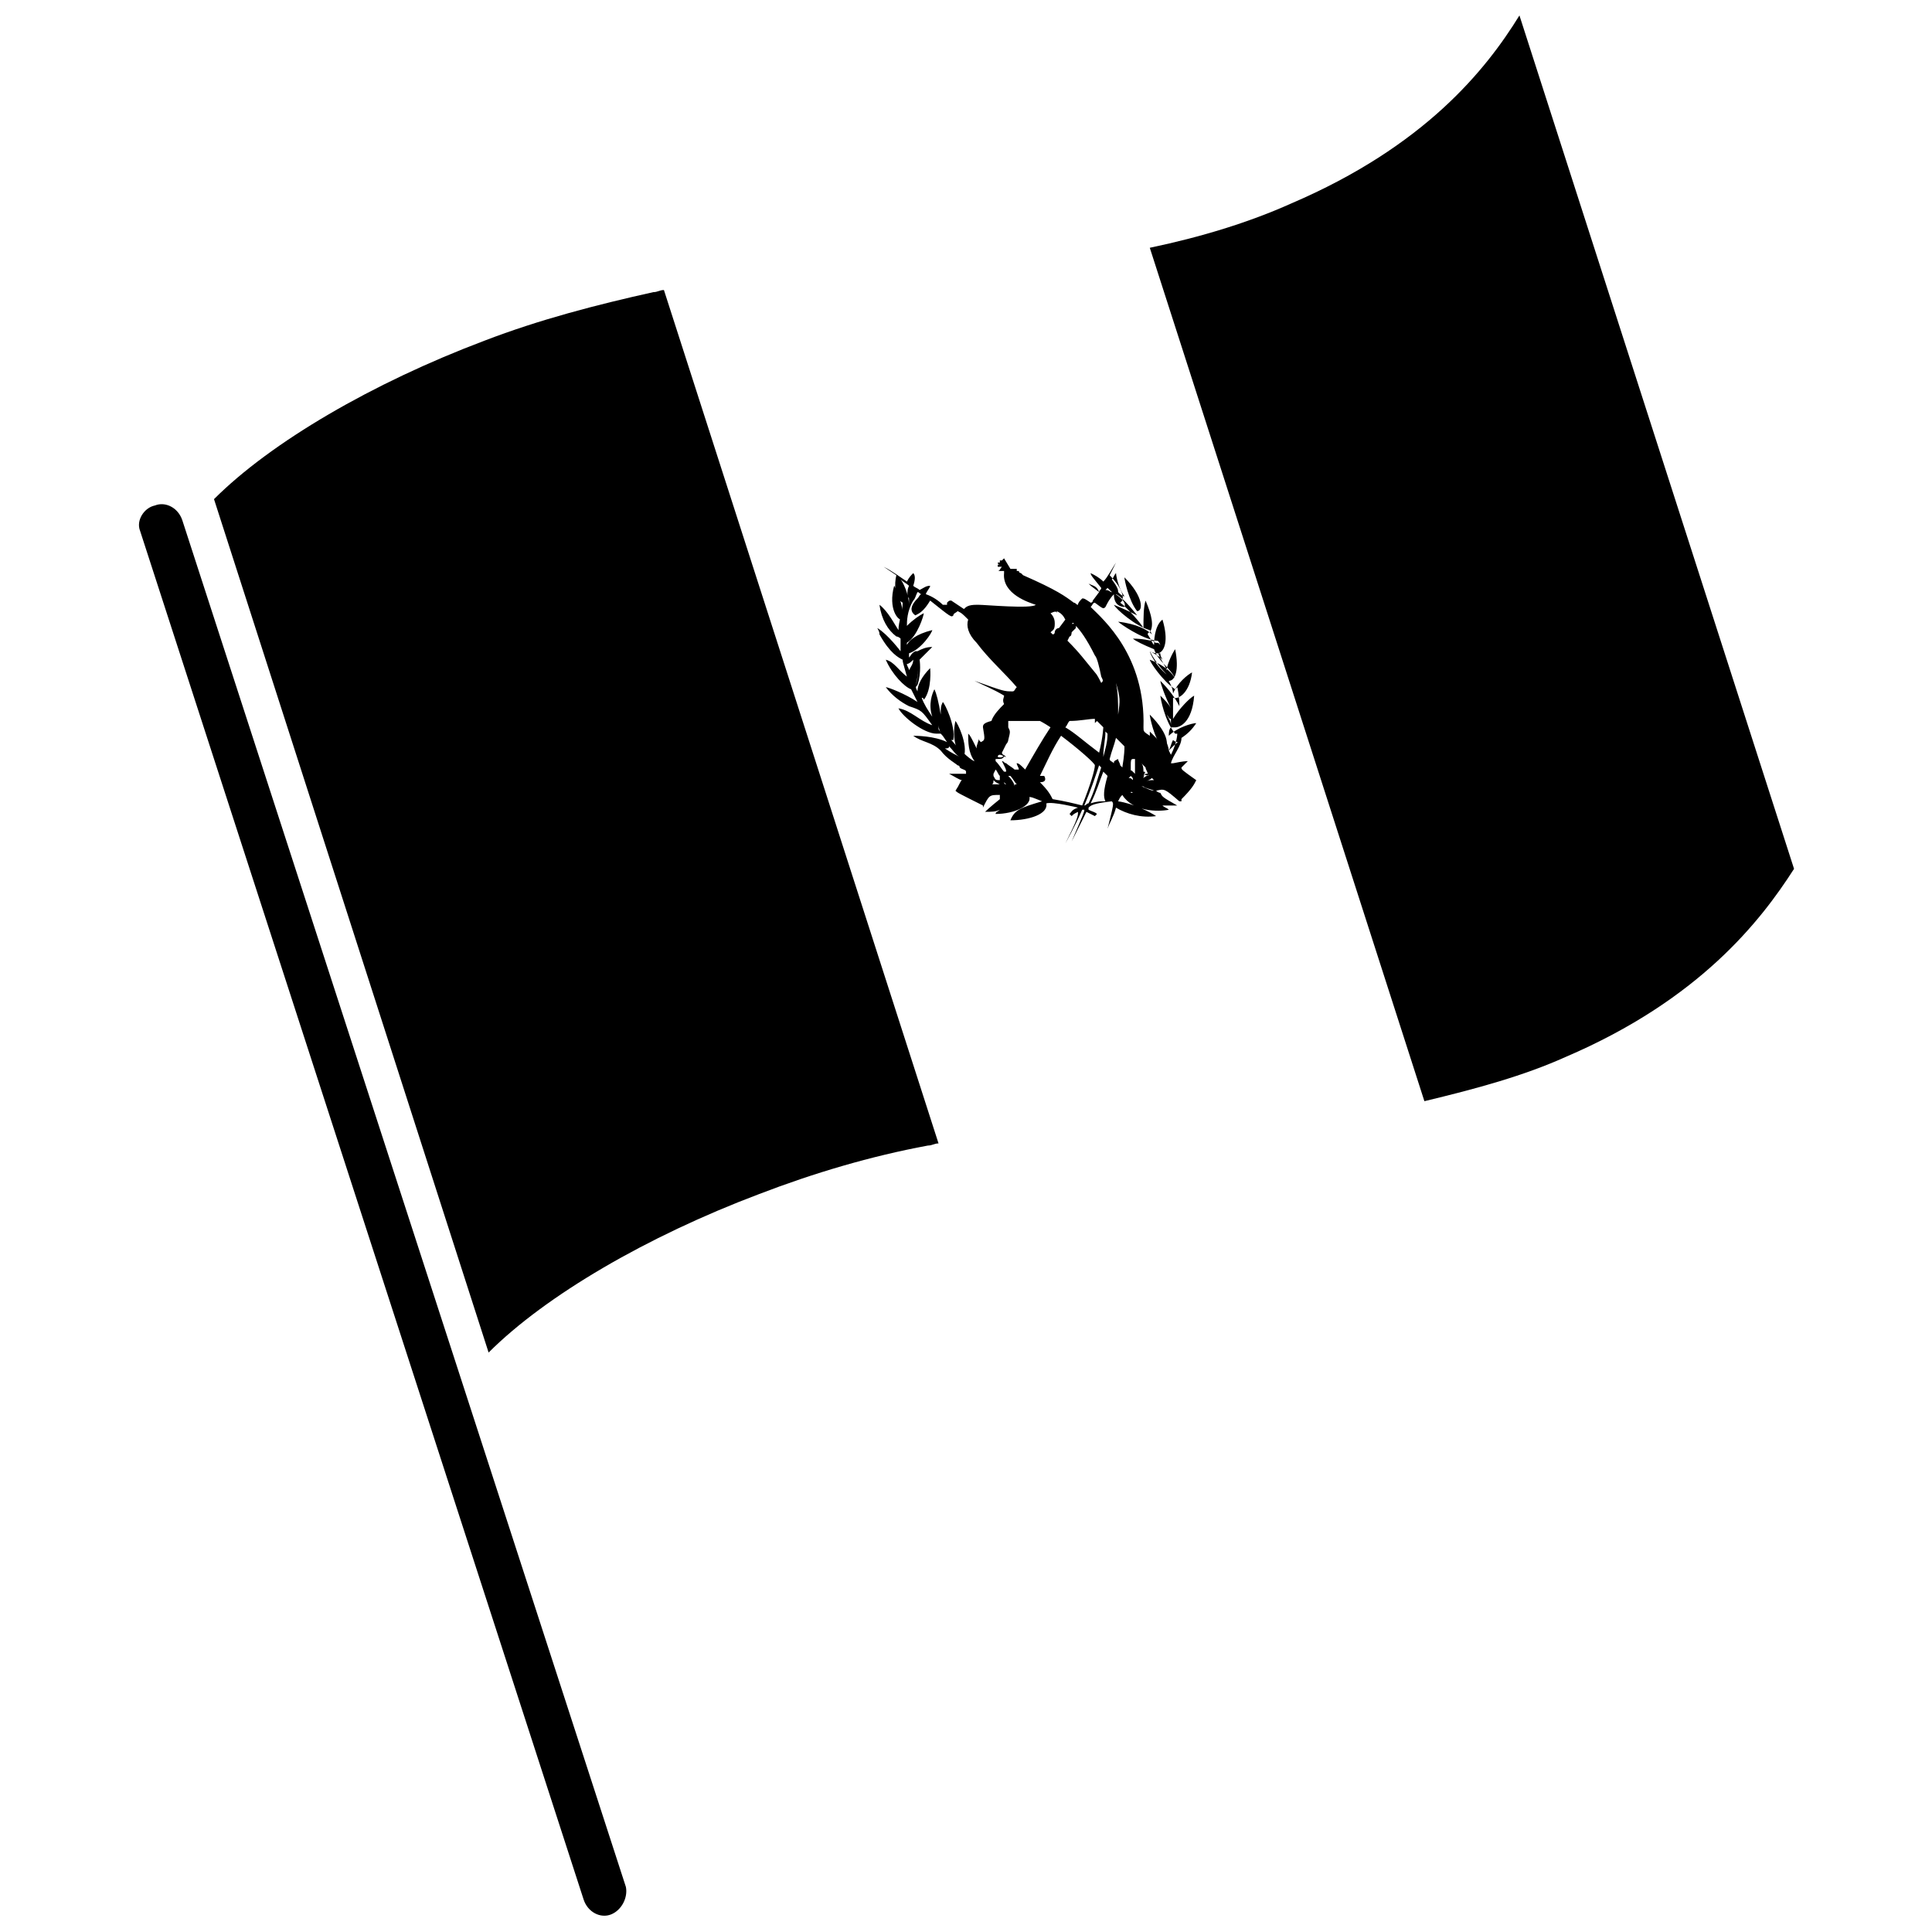 <?xml version="1.0" encoding="UTF-8"?>
<!-- Uploaded to: ICON Repo, www.svgrepo.com, Generator: ICON Repo Mixer Tools -->
<svg width="800px" height="800px" version="1.1" viewBox="144 144 512 512" xmlns="http://www.w3.org/2000/svg">
 <defs>
  <clipPath id="b">
   <path d="m180 277h130v374.9h-130z"/>
  </clipPath>
  <clipPath id="a">
   <path d="m448 148.09h172v287.91h-172z"/>
  </clipPath>
 </defs>
 <g clip-path="url(#b)">
  <path d="m305.95 651.34c-2.801 1.121-6.156-0.559-7.277-3.918l-117.55-362.74c-1.121-2.801 1.121-6.156 3.918-6.719 2.801-1.121 6.156 0.559 7.277 3.918l117.55 362.18c0.562 2.797-1.117 6.156-3.918 7.277z"/>
 </g>
 <path d="m392.72 447.02c-1.121 0-1.68 0.559-2.801 0.559-15.113 2.801-30.23 7.277-44.781 12.875-29.668 11.195-56.539 26.871-71.652 41.984l-72.773-226.16c15.113-15.113 41.984-30.789 71.652-41.984 14.555-5.598 29.668-9.516 44.781-12.875 1.121 0 1.68-0.559 2.801-0.559l72.773 226.16"/>
 <g clip-path="url(#a)">
  <path d="m619.44 374.25c-8.957 13.996-25.191 34.707-60.457 49.82-11.195 5.039-23.512 8.398-37.504 11.754l-72.773-226.16c13.434-2.801 26.309-6.719 37.504-11.754 35.266-15.113 51.5-35.266 60.457-49.82l72.773 226.16"/>
 </g>
 <path d="m380.96 299.24c-1.68 6.156 1.121 9.516 2.238 8.957 0.562-2.801-1.676-8.398-2.238-8.957"/>
 <path d="m397.2 335.06c-1.121 5.039 0.559 8.957 2.238 9.516 1.121-3.356-1.68-8.957-2.238-9.516"/>
 <path d="m441.98 297c0 0.559 1.121 6.156 3.359 8.957 1.676 0 1.676-3.918-3.359-8.957"/>
 <path d="m448.7 333.38c0 0.559 1.121 6.156 3.359 8.957 1.68 0 2.238-3.359-3.359-8.957"/>
 <path d="m431.91 358.02m12.316-3.918h-1.121 0.559c0-0.562 0.562 0 0.562 0m-1.68-1.121m7.277 0.559c-1.121 0-2.801-1.121-3.359-1.121h0.559c0.562 0.562 1.68 0.562 2.801 1.121m-39.188-0.559s0.562 0 0 0c0.562 0 0 0 0 0m0-1.121c-0.559 0-0.559 0 0 0-0.559-0.559-0.559-0.559 0 0-0.559 0-0.559-0.559-0.559-0.559l0.559 0.559m36.949-0.559c0.559-0.559 1.121-0.559 1.68-1.121l0.559 0.559c-1.121 0.004-1.68 0.004-2.238 0.562m-38.625 0.559h-2.238c0.559 0 0.559-0.559 0.559-1.121 0.559 0.562 0.559 0.562 1.68 1.121m35.266-1.117c-0.559-0.559-0.559-0.559-1.121-0.559l0.559-0.559c0.562 0.555 0.562 0.555 0.562 1.117m3.359-1.68h1.121c-0.559 0.559-1.121 0.559-1.68 1.121-0.004-0.004-0.004-0.562 0.559-1.121-0.562 0-0.562 0 0 0m-34.707 3.359c0-0.559-0.559-1.68-1.68-2.801h0.559c0.559 0.559 1.121 1.68 1.68 2.238-0.559 0-0.559 0-0.559 0.562m20.152 4.477c1.68-3.359 2.238-5.598 3.359-8.398 0.559 0.559 0.559 0.559 1.121 1.121-1.121 3.918-1.121 5.598-0.559 6.719-1.125 0-2.242 0-3.922 0.559m-25.75-7.277v-0.559l0.559-1.121c0.559 0.559 0.559 1.121 1.121 1.68v1.121c-1.121 0-1.121 0-1.68-1.121v0m24.07 7.836c1.68-3.918 2.801-7.277 3.918-10.637l0.559 0.559c-1.121 3.359-1.68 6.156-3.359 9.516-0.559 0.004-0.559 0.562-1.117 0.562m15.672-8.957c0-0.559 0-1.68-0.559-2.238l1.117 1.117c0 0.559 0.559 1.121 0.559 1.68h0.559l-0.559 0.559s-0.559-0.559-1.121 0c0.566-1.117 0.566-1.117 0.004-1.117m-3.359 0v0-1.121-0.559c0-1.121 0-1.68 0.559-1.68h0.559v3.918c-1.117-1.117-1.117-1.117-1.117-0.559m0.562-3.918c-0.562 0-0.562 0 0 0v-0.559c-0.562 0 0 0 0 0.559v0 0 0m-45.902 0c-1.121-0.559-2.238-1.121-3.918-2.238 0.559 0 1.121 0 1.121-0.559 1.117 1.117 1.676 2.238 2.797 2.797m55.418-1.68c0.559-1.121 0.559-1.68 1.121-2.801 0.559 0.559 1.121 0.559 1.68 0.559 0-0.555-1.121 0.566-2.801 2.242m-14.555 3.359c-0.559-0.559-1.121-0.559-1.121-1.121 0.559-2.238 1.121-3.359 1.68-5.598 1.121 1.121 2.238 2.238 2.238 2.238v0.559s0 1.68-0.559 5.039l-0.559-0.559c0-0.559-0.559-1.121-0.559-1.68-1.121 0.562-1.121 0.562-1.121 1.121m-8.398 11.195c-2.238-0.559-4.477-1.121-7.836-1.68-0.559-1.121-1.121-2.238-3.359-4.477 2.238 0 1.121-1.68 1.121-1.68h-1.121c1.68-3.359 3.359-7.277 5.598-10.637 4.477 3.359 8.957 7.277 8.957 7.836 0 1.121-1.117 5.039-3.359 10.637m5.598-12.875v0c0-2.801 0.559-4.477 0.559-6.719l0.559 0.559c0.004 2.242-0.555 3.922-1.117 6.16m17.914-8.395c0-1.121-0.559-1.68-1.121-2.801 0.559 0.559 0.559 1.121 1.121 1.121v1.68m-61.574 1.117v-1.121c0 1.121 0.559 1.68 0.559 2.801 0-1.117-0.559-1.68-0.559-1.68m31.348-2.238m-13.438 9.516s-0.559 0 0 0c-0.559-0.559-1.117-0.559-1.117-1.117l1.117-2.242c0.559-0.559 0.559-1.121 0.559-1.121 0.559-2.238 0.559-2.238 0-3.359v-1.68h0.559 0.559 7.277s1.121 0.559 2.801 1.68c-2.238 3.359-4.477 7.277-6.719 11.195-1.121-1.121-1.68-1.68-2.238-1.68 0 0.559 0.559 1.121 0.559 1.68h-1.121c-0.559-0.559-1.68-1.121-2.238-1.68-0.559 0-0.559-0.559-1.121-0.559 1.121 2.238 1.121 2.238 1.121 2.801h-0.559c-0.559-0.559-1.121-1.68-2.238-2.801v-0.559c1.68 0 1.68 0 2.238-0.559 0-0.559 0.559-1.121-0.559-2.238 1.68 1.68 0 2.801-1.121 2.238 0 0 0-0.559 0.559-0.559 0.566 0 1.125 0.559 1.684 0.559m24.633-1.117c-4.477-3.359-6.156-5.039-8.957-6.719 0.559-0.559 0.559-1.121 1.121-1.68 2.801 0 5.039-0.559 6.719-0.559v0.559 0.559l0.559-0.559 1.68 1.68c-0.004-0.559-0.004 2.238-1.121 6.719m2.797-11.758v-5.039 5.039m2.242 1.68v0c0-3.359 0-5.598-0.559-8.398 1.117 3.922 1.117 4.481 0.559 8.398m12.875-10.637c-2.801-2.238-4.477-5.598-4.477-6.156 0.559 1.121 2.234 3.918 4.477 6.156m-66.617 2.801c1.121-2.801 0.559-5.598 0.559-6.156 0.004 0.559 0.562 3.918-0.559 6.156m-1.68-3.918c0-0.559-0.559-1.121-0.559-1.68 0.559 0 1.121-0.559 1.68-1.121 0 1.121-0.559 1.68-1.121 2.801m67.176-2.801c-1.121-1.121-2.238-1.68-3.359-2.238 1.121 0.559 1.68 0.559 2.801 0.559 0 0.562 0 0.562 0.559 1.68m-24.629-6.156c0.559 0 0.559-1.121 0.559-1.121l1.121-1.121v-0.559c1.121 1.121 2.801 3.359 5.039 7.836 0.559 0.559 1.121 2.801 1.68 5.598 0.559 1.121 0.559 1.121 0 1.68-0.559-1.121-1.121-2.238-1.68-2.801-2.801-3.359-3.918-5.039-7.277-8.398l0.559-1.113m0.559-3.359c0.559-0.559 0.559 0 0.559 0h-0.559m-8.957-3.359h1.121-1.121m5.039 0.562v0-0.559c1.121 0.559 1.68 1.121 2.238 2.238l-1.68 2.238c-0.559 0-1.121 0.559-1.121 1.121 0 0 0 0.559-0.559 0.559l-0.559-0.559c0.559-0.559 1.121-0.559 1.121-2.238 0-0.559 0-1.68-1.121-2.801 1.117-0.562 1.68-0.562 1.68 0m17.914-1.68c0.559-1.121-1.121-2.801-3.359-3.918-0.559 0-0.559-0.559-1.68-0.559l0.559-0.559c1.121 1.121 1.68 1.68 2.238 1.68 1.68 0.559 5.598 5.598 5.598 5.598-1.121-0.559-3.359-1.68-6.156-2.801 0.559 1.121 5.598 5.598 9.516 6.719l0.559 1.121c-1.121-1.121-3.918-2.801-8.957-3.359 0.559 0.559 6.156 4.477 10.078 5.039 0.559 0 0.559 0 1.121 1.121l-0.559-0.559h-0.559c-0.559 0-0.559-0.559-1.121-0.559-0.559 0-2.238-0.559-5.039-0.559 0.559 0.559 2.801 1.68 5.598 2.801 1.121 3.359 4.477 5.039 5.598 7.836-0.559-1.121-2.238-3.359-6.719-5.039 0 0.559 3.359 5.598 6.719 7.836l0.559-0.559s0.559 2.238 0.559 5.039c-1.121-2.238-2.801-4.477-5.039-6.719 0 0.559 1.121 3.918 2.801 7.277-0.559-1.121-1.68-2.238-2.801-3.359 0 0.559 1.121 6.719 3.918 10.078h0.559s0 2.238-1.68 5.598l-0.559-1.121c0-0.559-0.559-2.801-2.801-6.719v3.918c-1.68-1.68-1.68-1.68-2.238-2.238v1.121c-1.68-1.121-1.68-1.121-1.68-2.238 0.559-19.031-10.637-28.551-13.996-31.906 0.559-0.559 0.559-1.121 1.121-1.121 2.238 1.68 2.238 1.68 2.801 1.121 0.559-1.121 1.121-2.238 2.238-3.359 0.004 2.785 1.684 3.348 2.805 3.348m-55.98-1.68c0.559-0.559 0.559-1.121 1.121-2.238 0.559 0 0.559 0.559 1.121 0.559-0.559 0-0.559 0.559-1.121 1.121-1.68 1.68-2.238 3.359-0.559 4.477 1.121-0.559 2.238-1.121 3.918-3.918 5.598 4.477 5.598 4.477 6.156 3.918 0-0.559 0.559-0.559 1.121-1.121 1.121 0.559 1.121 0.559 2.801 2.238-0.559 1.68 0 3.918 2.238 6.156 3.359 4.477 7.277 7.836 10.637 11.754-0.559 0.559-0.559 1.121-1.121 1.121-2.238 0-2.238 0-10.078-2.801 2.238 1.121 5.039 2.238 7.836 3.918 0 0.559-0.559 1.121 0 2.238-1.121 1.121-2.801 2.801-3.359 4.477-2.238 0.566-2.238 1.129-2.238 1.688 0.559 3.359 0.559 3.359-0.559 3.918-0.559-0.559-0.559-0.559-0.559-1.121 0 0.559 0 0.559-0.559 2.238v0.559c-1.68-3.359-1.68-3.359-2.238-3.918 0 2.238 0 5.039 1.68 7.277-0.559 0-3.359-2.238-6.156-5.598h0.559c0.559-3.918-2.238-9.516-2.801-10.078-0.559 1.121-0.559 1.68-0.559 3.359-0.559-3.359-1.121-5.598-1.68-6.719-0.559 1.121-1.68 3.918-0.559 7.277-1.121-1.68-2.238-3.359-2.801-5.039 0 0 0.559 0 0.559 0.559 2.238-2.801 1.68-8.398 1.68-8.398-2.238 2.238-3.359 4.477-3.359 6.156-0.559-1.121-0.559-1.121 0-1.68 1.121-3.359 0.559-6.719 0.559-6.719l3.359-3.359c-1.68 0-2.801 0.559-3.918 1.121h-0.559c-1.121 0.559-1.121 1.121-1.68 1.68v-1.68 0.559c3.359-1.121 6.156-5.598 6.156-6.156-4.477 1.121-6.156 2.801-6.719 3.918v-0.559c2.801-1.68 4.477-7.277 4.477-7.836-1.121 0.559-2.801 1.68-4.477 3.359 0-1.109 0-3.91 1.68-6.707m54.301-2.242c0-0.559 0-1.121-1.68-3.359 0.559-0.559 0.559-1.121 1.121-1.68 0 0.559 0.559 3.918 2.238 6.156-0.562 0.004-1.121-0.555-1.68-1.117m-55.422 3.359c0-2.801-1.68-6.156-2.238-6.719 0.559 0.559 1.68 1.121 2.238 1.68-0.559 1.121-0.559 2.801 0 3.359v1.68m29.109-8.957m-3.918-2.797m0-0.559c-0.559 0-0.559 0 0 0-0.559 0-0.559 0 0 0l-0.559 0.559h-0.559v0.559h-0.559s0 0.559 0.559 0.559h-0.559v0.559h0.559 0.559c-0.559 0.559-0.559 1.121-1.121 1.121h1.68v0.559c-0.559 5.598 6.719 7.836 8.398 8.398-1.121 1.121-13.434 0-15.113 0h-0.559c-2.238 0-2.801 0.559-3.359 1.121l-3.359-2.238c-0.559 0-0.559 0-1.121 0.559v0.559h-0.559-0.559c-1.121-1.121-2.801-2.238-4.477-2.801 0-0.559 1.121-1.68 1.121-2.238-1.121 0-1.68 0.559-2.801 1.121-0.559-0.559-1.121-0.559-1.68-1.121 0.559-1.68 0.559-2.801 0-3.359-0.559 0.559-1.121 1.121-1.68 2.238-1.68-1.121-3.918-2.801-6.156-3.918l3.359 2.238c-0.559 2.238-0.559 6.156 1.68 7.277 0 2.238-1.121 5.039-1.121 7.277-1.121-1.68-2.801-5.039-5.039-6.719 0.559 3.918 2.238 6.719 4.477 8.398 0 0 0.559 0 1.121 0.559v3.359s-3.359-4.477-6.156-6.156c0.559 1.121 0.559 1.121 0.559 1.68 2.801 5.039 5.039 6.156 6.156 6.719 0 0.559 0 0.559 1.121 4.477-2.238-1.68-3.359-3.918-5.598-4.477 1.68 3.918 5.039 7.277 6.719 7.836 0.559 1.121 1.121 2.238 1.68 3.359-3.359-2.238-7.836-3.918-8.398-3.918 1.68 2.238 3.918 3.918 6.156 5.039 3.359 1.121 3.359 1.121 6.156 5.039-3.359-1.121-5.598-3.918-8.957-4.477 1.121 2.238 6.719 6.719 10.078 6.719h1.121c0.559 0.559 0.559 0.559 1.68 2.238-3.359-1.68-8.398-1.68-8.957-1.68 2.238 1.68 5.039 1.68 7.277 3.918 1.68 2.238 3.918 3.359 4.477 3.918 0 0 0.559 0 0.559 0.559 0.559 0.559 1.68 0.559 1.68 1.121v0.559h-4.477c1.121 0.559 2.801 1.68 3.359 1.68-0.559 0.559-0.559 1.121-1.68 2.801 0.559 0.559 0.559 0.559 7.277 3.918v0.559c1.68-3.359 1.68-3.359 4.477-3.359v1.121c-2.801 2.238-3.918 3.359-3.918 3.359 1.68 0 2.801 0 3.918-0.559-0.559 0.559-1.121 0.559-1.121 1.121 5.039 0 9.516-2.238 8.957-4.477 0.559 0 0.559 0 3.359 1.121-5.598 1.68-7.277 2.238-8.398 5.039 5.039 0 10.078-1.68 9.516-4.477 1.68-0.559 8.398 1.121 8.398 1.121-1.68 0.559-1.68 1.121-2.238 1.68l0.559 0.559c0.559-0.559 0.559-0.559 1.68-1.121 0 1.121 0 1.68-3.359 8.398 0.559-1.121 2.238-3.918 4.477-8.957h0.559c0 0.559 0 0.559-3.359 8.398 0 0 1.68-3.359 3.918-7.836 1.121 0.559 1.121 0.559 2.238 1.121l0.559-0.559c-0.559-0.559-1.121-0.559-2.238-1.121v-0.559c0.559-0.559 1.121-1.121 6.156-1.68 0.559 0.559 0.559 0.559-1.121 7.277v0.559-0.559c0.559-1.68 1.68-3.359 2.238-5.598 2.801 1.68 6.719 2.801 10.637 2.238-1.68-1.121-6.156-3.359-10.078-3.918 0.559-1.121 0.559-1.121 1.121-1.68 2.801 4.477 9.516 4.477 12.316 3.918-0.559-0.559-1.121-0.559-1.68-1.121h3.918c-3.918-2.238-3.918-2.238-4.477-3.359 0 0-0.559 0-1.121-0.559 2.238-0.559 2.238-0.559 6.156 2.801h0.559v-0.559c2.801-2.801 3.359-3.918 3.918-5.039-3.918-2.801-3.918-2.801-3.918-3.359l1.68-1.68c-0.559 0-1.121 0-3.918 0.559h-0.559c0.559-2.238 2.801-4.477 2.801-6.719 1.68-1.121 2.801-2.238 3.918-3.918-1.121 0-5.039 1.121-7.277 3.359 0-0.559 0-1.68 0.559-2.238h1.121c1.121 0 4.477-1.121 5.039-8.398-1.121 0.559-3.918 3.359-5.598 6.156v-5.598c1.68 0.559 4.477-1.68 5.039-6.719-1.121 0.559-3.918 2.801-5.039 5.598 0-1.121-0.559-2.238-1.121-3.359 1.68 0 2.801-2.801 1.68-8.398-1.121 1.68-2.238 4.477-2.238 5.598-0.559-1.68-1.68-2.801-2.238-4.477 1.68-0.559 2.801-3.359 1.121-8.957-2.238 1.68-2.238 6.156-2.238 6.719-0.559-0.559-0.559-1.121-1.68-2.801 0 0 0-0.559 0.559-0.559 1.121-1.68 0.559-4.477-1.121-8.398-0.559 1.68-0.559 4.477-0.559 7.277-0.559-1.121-4.477-5.598-6.156-6.719 1.68-1.121 0-4.477-2.801-7.277l1.68-3.359c-1.121 1.68-2.238 3.918-3.359 5.039-1.121-1.121-2.238-1.68-3.359-2.238 0 0.559 0.559 1.121 2.801 3.918 0 0.559-0.559 0.559-0.559 1.121-0.555-1.688-1.676-1.688-2.797-2.25 0.559 0.559 0.559 0.559 2.801 2.238l-1.68 2.238c0 0.559-0.559 0.559-0.559 0.559-1.68-1.121-1.68-1.121-2.238-1.121-0.559 0.559-1.121 1.121-1.121 1.68-0.559 0-0.559-0.559-1.121-0.559-2.238-1.68-4.477-3.359-13.434-7.277l-0.559-0.559s-0.559 0-0.559-0.559h-0.559 0.559-0.559v-0.559h-1.117-0.559l-1.688-2.797"/>
</svg>